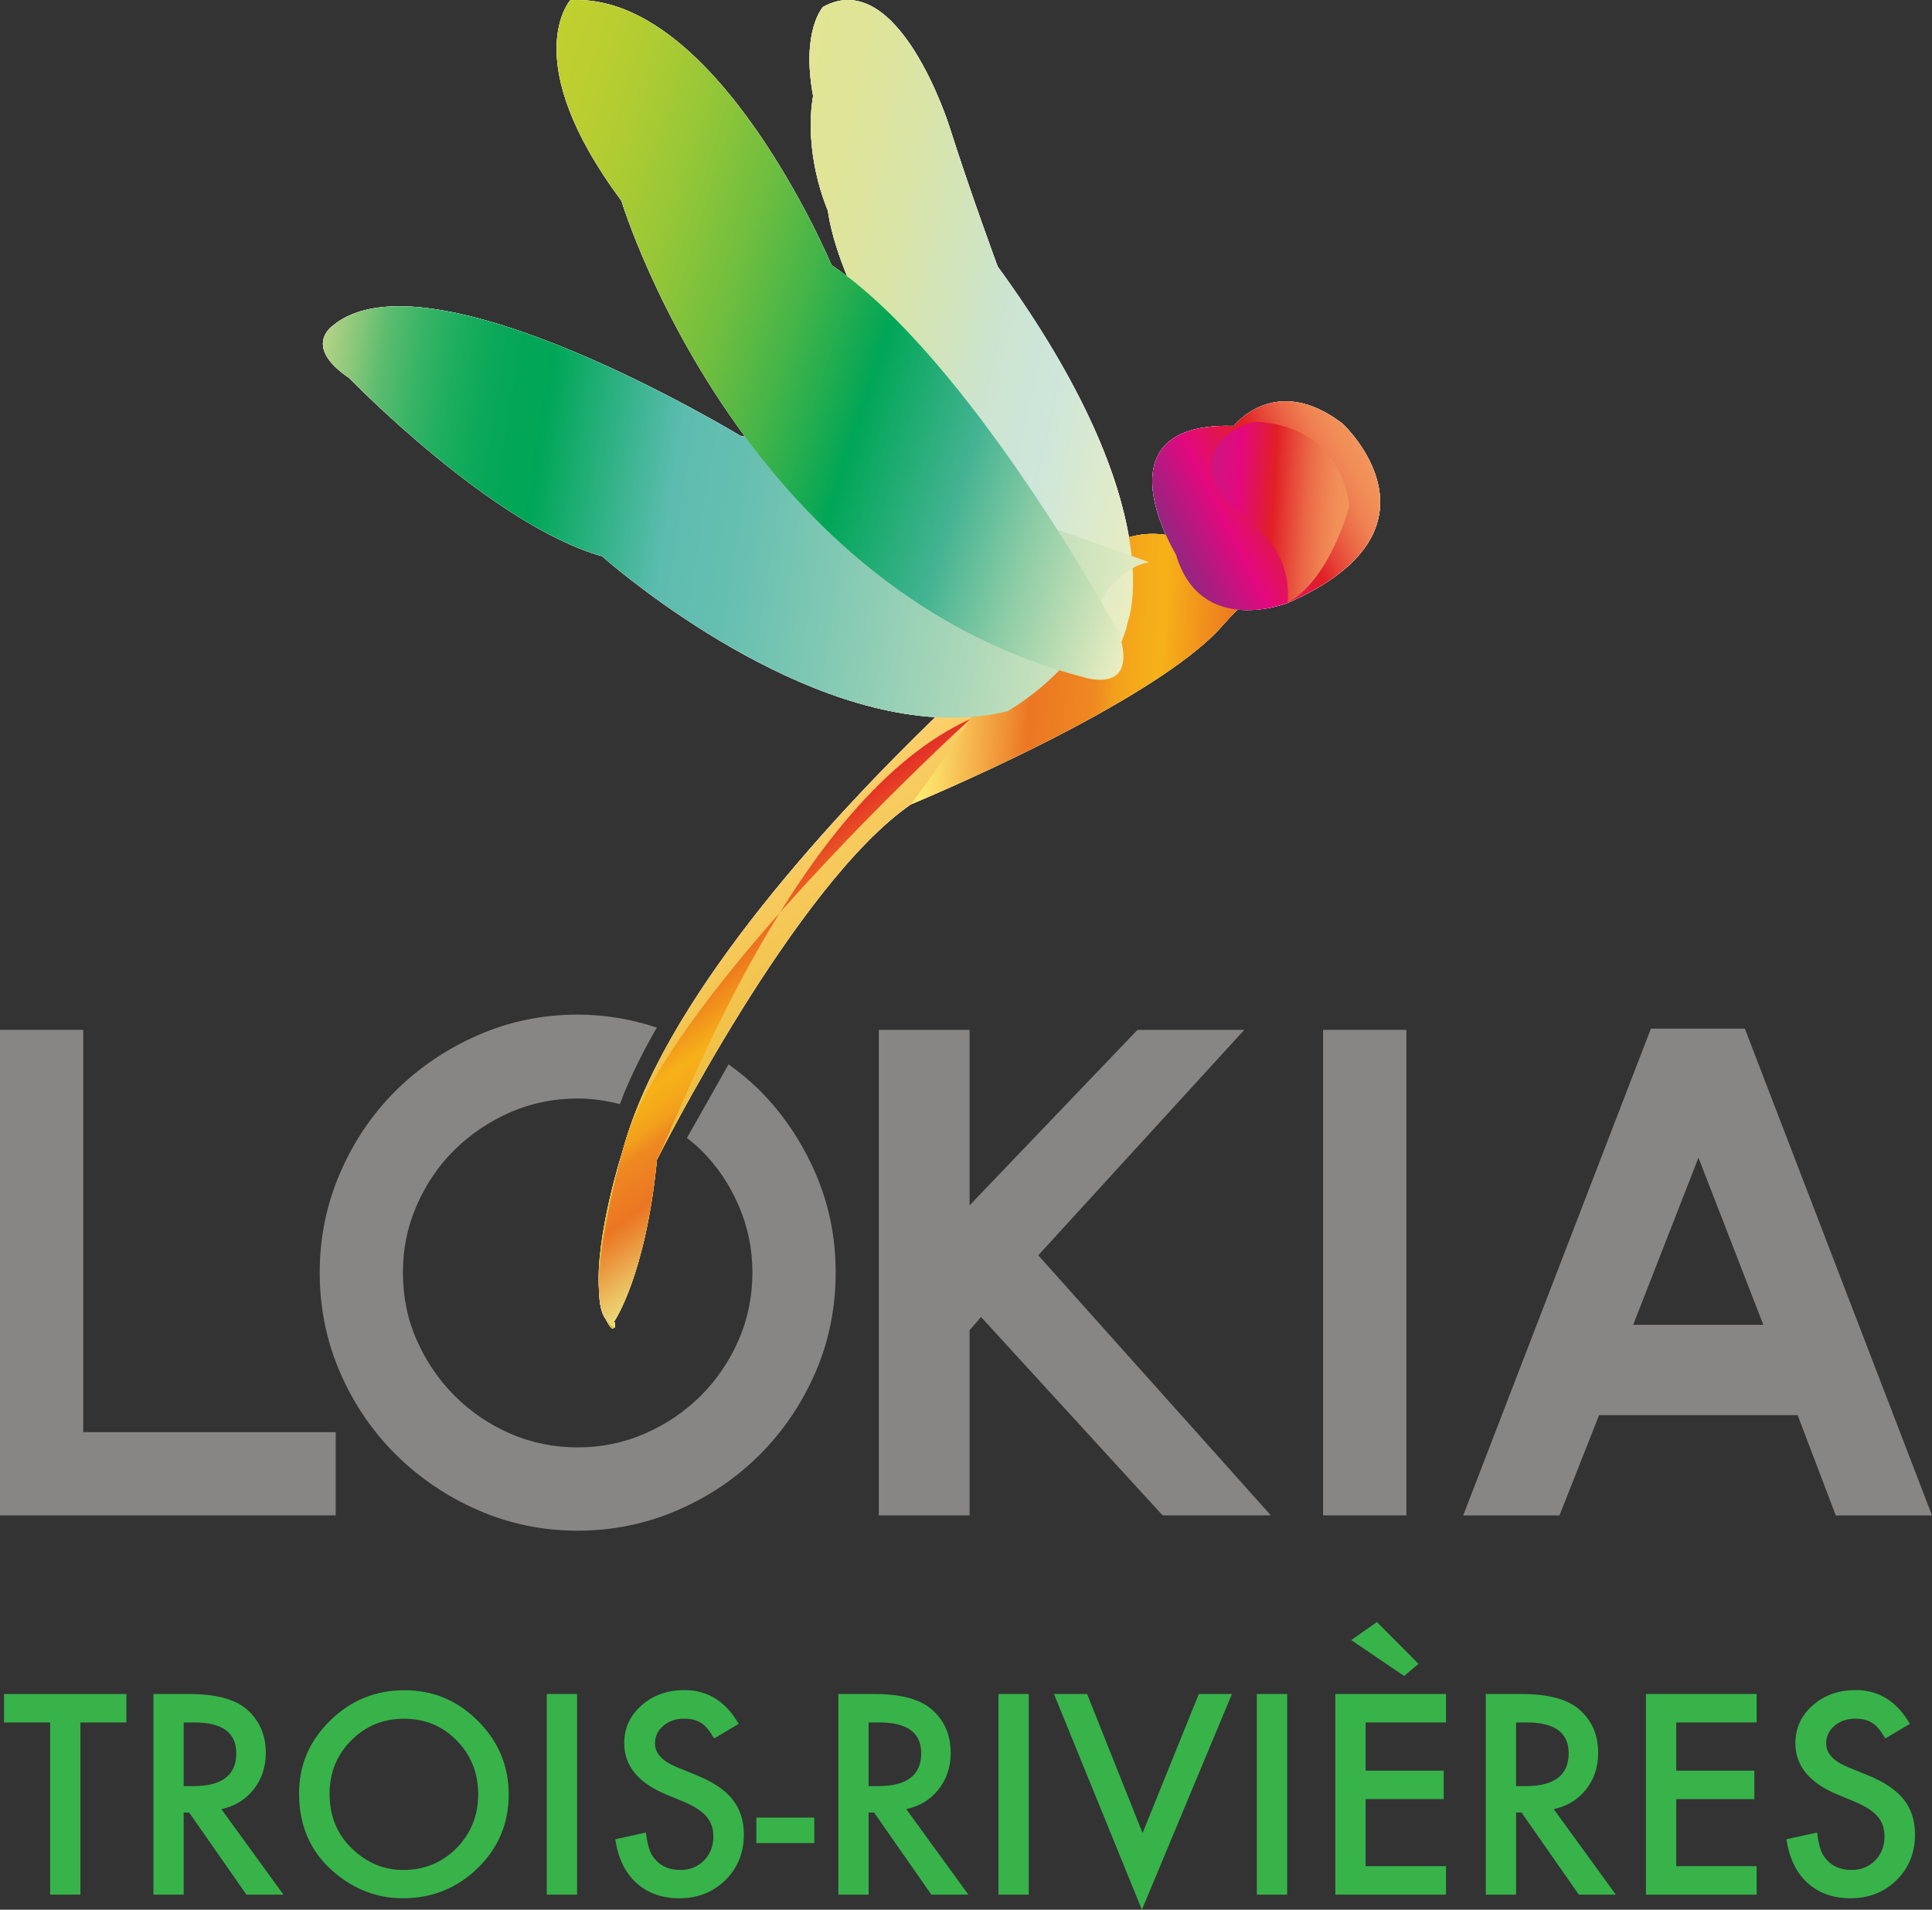 <?xml version="1.0" encoding="UTF-8"?>
<svg xmlns="http://www.w3.org/2000/svg" xmlns:xlink="http://www.w3.org/1999/xlink" id="Layer_2" viewBox="0 0 756.64 747.75">
  <rect x="0" y="0" width="756.64" height="747.75" fill="#333333" stroke="none"/>
  <defs>
    <style>.cls-1{fill:none;isolation:isolate;}.cls-2{fill:#fff;}.cls-3{fill:#878685;}.cls-4{fill:#37b34a;}.cls-5{fill:url(#linear-gradient-6);}.cls-5,.cls-6,.cls-7,.cls-8,.cls-9,.cls-10,.cls-11,.cls-12{mix-blend-mode:multiply;}.cls-6{fill:url(#linear-gradient-7);}.cls-7{fill:url(#linear-gradient-5);}.cls-8{fill:url(#linear-gradient-4);}.cls-9{fill:url(#linear-gradient-2);}.cls-10{fill:url(#linear-gradient-3);}.cls-11{fill:url(#New_Gradient_Swatch_1);}.cls-12{fill:url(#linear-gradient);}</style>
    <linearGradient id="linear-gradient" x1="478.3" y1="571.18" x2="376.47" y2="485.73" gradientTransform="translate(77.44 -269.83) rotate(13.79)" gradientUnits="userSpaceOnUse">
      <stop offset="0" stop-color="#e4b422"></stop>
      <stop offset=".36" stop-color="#ecbd3c"></stop>
      <stop offset="1" stop-color="#ffd374"></stop>
    </linearGradient>
    <linearGradient id="linear-gradient-2" x1="399.95" y1="444.36" x2="555.4" y2="415.19" gradientTransform="translate(77.44 -269.83) rotate(13.79)" gradientUnits="userSpaceOnUse">
      <stop offset="0" stop-color="#fff175"></stop>
      <stop offset=".07" stop-color="#fad663"></stop>
      <stop offset=".22" stop-color="#f09336"></stop>
      <stop offset=".28" stop-color="#ec7623"></stop>
      <stop offset=".44" stop-color="#ef8921"></stop>
      <stop offset=".44" stop-color="#ef8a20"></stop>
      <stop offset=".49" stop-color="#f3a01c"></stop>
      <stop offset=".55" stop-color="#f5ac19"></stop>
      <stop offset=".6" stop-color="#f6b119"></stop>
      <stop offset="1" stop-color="#e32e27"></stop>
    </linearGradient>
    <linearGradient id="linear-gradient-3" x1="680.04" y1="214.59" x2="531.56" y2="90" gradientTransform="translate(-133.85 174.14) rotate(-22.07) scale(.81 1)" gradientUnits="userSpaceOnUse">
      <stop offset="0" stop-color="#e9edc1"></stop>
      <stop offset=".27" stop-color="#cee6da"></stop>
      <stop offset=".28" stop-color="#cee6db"></stop>
      <stop offset=".44" stop-color="#cce4ce"></stop>
      <stop offset=".52" stop-color="#d0e4c0"></stop>
      <stop offset=".7" stop-color="#d9e4a7"></stop>
      <stop offset=".87" stop-color="#dfe498"></stop>
      <stop offset="1" stop-color="#e1e593"></stop>
    </linearGradient>
    <linearGradient id="linear-gradient-4" x1="427.87" y1="631.35" x2="341.96" y2="559.27" gradientTransform="translate(77.44 -269.83) rotate(13.79)" gradientUnits="userSpaceOnUse">
      <stop offset="0" stop-color="#ebde7c"></stop>
      <stop offset=".08" stop-color="#ebc365"></stop>
      <stop offset=".25" stop-color="#eb802b"></stop>
      <stop offset=".28" stop-color="#ec7623"></stop>
      <stop offset=".44" stop-color="#ef8921"></stop>
      <stop offset=".44" stop-color="#ef8a20"></stop>
      <stop offset=".49" stop-color="#f3a01c"></stop>
      <stop offset=".55" stop-color="#f5ac19"></stop>
      <stop offset=".6" stop-color="#f6b119"></stop>
      <stop offset="1" stop-color="#e32e27"></stop>
    </linearGradient>
    <linearGradient id="linear-gradient-5" x1="891.95" y1="110.48" x2="970.57" y2="142.61" gradientTransform="translate(-208.91 816.88) rotate(-49.06)" gradientUnits="userSpaceOnUse">
      <stop offset="0" stop-color="#932681"></stop>
      <stop offset=".1" stop-color="#ad1c80"></stop>
      <stop offset=".28" stop-color="#e3087f"></stop>
      <stop offset=".56" stop-color="#e11f26"></stop>
      <stop offset=".65" stop-color="#e64437"></stop>
      <stop offset=".75" stop-color="#eb6746"></stop>
      <stop offset=".84" stop-color="#ef8051"></stop>
      <stop offset=".93" stop-color="#f18f58"></stop>
      <stop offset="1" stop-color="#f2955b"></stop>
    </linearGradient>
    <linearGradient id="linear-gradient-6" x1="719.97" y1="227.2" x2="480.3" y2="26.1" gradientTransform="translate(-332.89 423.51) rotate(-31.43) scale(1.07 1.06)" gradientUnits="userSpaceOnUse">
      <stop offset="0" stop-color="#e9edc1"></stop>
      <stop offset="0" stop-color="#e6ecc0"></stop>
      <stop offset=".2" stop-color="#abd7b9"></stop>
      <stop offset=".37" stop-color="#80c8b3"></stop>
      <stop offset=".49" stop-color="#65bfb0"></stop>
      <stop offset=".57" stop-color="#5cbcaf"></stop>
      <stop offset=".73" stop-color="#00a657"></stop>
      <stop offset=".77" stop-color="#03a657"></stop>
      <stop offset=".81" stop-color="#0ea95a"></stop>
      <stop offset=".85" stop-color="#20ae5f"></stop>
      <stop offset=".89" stop-color="#3ab466"></stop>
      <stop offset=".93" stop-color="#5cbc6f"></stop>
      <stop offset=".96" stop-color="#84c679"></stop>
      <stop offset="1" stop-color="#b4d286"></stop>
      <stop offset="1" stop-color="#b7d387"></stop>
    </linearGradient>
    <linearGradient id="New_Gradient_Swatch_1" x1="682.53" y1="217.84" x2="467" y2="36.98" gradientTransform="translate(-249.06 194.68) rotate(-19.66) scale(.98 1.08)" gradientUnits="userSpaceOnUse">
      <stop offset="0" stop-color="#e9edc1"></stop>
      <stop offset=".05" stop-color="#cee3b9"></stop>
      <stop offset=".17" stop-color="#8bcca6"></stop>
      <stop offset=".28" stop-color="#44b392"></stop>
      <stop offset=".44" stop-color="#00a657"></stop>
      <stop offset=".46" stop-color="#0da854"></stop>
      <stop offset=".56" stop-color="#43b449"></stop>
      <stop offset=".66" stop-color="#70be3f"></stop>
      <stop offset=".76" stop-color="#93c638"></stop>
      <stop offset=".85" stop-color="#accb33"></stop>
      <stop offset=".93" stop-color="#bbce30"></stop>
      <stop offset="1" stop-color="#c1d02f"></stop>
    </linearGradient>
    <linearGradient id="linear-gradient-7" x1="913.84" y1="111.02" x2="947.31" y2="154.2" gradientTransform="translate(-208.91 816.88) rotate(-49.06)" gradientUnits="userSpaceOnUse">
      <stop offset="0" stop-color="#cc1680"></stop>
      <stop offset=".2" stop-color="#e3087f"></stop>
      <stop offset=".45" stop-color="#e11f26"></stop>
      <stop offset=".57" stop-color="#e64437"></stop>
      <stop offset=".69" stop-color="#eb6746"></stop>
      <stop offset=".81" stop-color="#ef8051"></stop>
      <stop offset=".91" stop-color="#f18f58"></stop>
      <stop offset="1" stop-color="#f2955b"></stop>
    </linearGradient>
  </defs>
  <g id="Calque_1">
    <g class="cls-1">
      <path class="cls-4" d="m31.49,674.44v67.41h-11.86v-67.41H1.58v-11.15h47.92v11.15h-18Z"></path>
      <path class="cls-4" d="m86.69,708.37l24.32,33.48h-14.5l-22.43-32.15h-2.14v32.15h-11.86v-78.56h13.89c10.38,0,17.87,1.95,22.49,5.85,5.09,4.34,7.63,10.07,7.63,17.19,0,5.57-1.59,10.35-4.78,14.35-3.19,4-7.39,6.56-12.62,7.68Zm-14.75-9.01h3.76c11.23,0,16.84-4.29,16.84-12.87,0-8.04-5.46-12.06-16.39-12.06h-4.22v24.92Z"></path>
      <path class="cls-4" d="m117.12,702.21c0-11.06,4.05-20.55,12.16-28.49,8.07-7.94,17.77-11.9,29.1-11.9s20.79,4,28.79,12.01c8.04,8,12.06,17.62,12.06,28.84s-4.03,20.88-12.11,28.75c-8.1,7.9-17.89,11.85-29.35,11.85-10.15,0-19.25-3.51-27.32-10.53-8.89-7.76-13.33-17.94-13.33-30.53Zm11.96.16c0,8.69,2.92,15.83,8.75,21.42,5.79,5.6,12.5,8.4,20.09,8.4,8.24,0,15.2-2.85,20.86-8.55,5.66-5.76,8.5-12.79,8.5-21.06s-2.8-15.4-8.4-21.06c-5.56-5.7-12.45-8.55-20.66-8.55s-15.08,2.85-20.71,8.55c-5.63,5.63-8.44,12.58-8.44,20.86Z"></path>
      <path class="cls-4" d="m226,663.29v78.56h-11.86v-78.56h11.86Z"></path>
      <path class="cls-4" d="m289.29,674.99l-9.62,5.7c-1.8-3.12-3.51-5.15-5.14-6.11-1.69-1.08-3.88-1.63-6.56-1.63-3.29,0-6.02.93-8.19,2.8-2.17,1.83-3.26,4.14-3.26,6.92,0,3.84,2.85,6.92,8.55,9.27l7.84,3.2c6.37,2.58,11.04,5.72,13.99,9.44,2.94,3.71,4.42,8.27,4.42,13.66,0,7.22-2.41,13.19-7.22,17.91-4.85,4.75-10.87,7.12-18.06,7.12-6.81,0-12.44-2.02-16.89-6.06-4.37-4.03-7.1-9.71-8.19-17.04l12.01-2.65c.54,4.61,1.49,7.8,2.85,9.57,2.44,3.39,6,5.09,10.68,5.09,3.7,0,6.77-1.24,9.21-3.72,2.44-2.47,3.66-5.61,3.66-9.41,0-1.53-.22-2.93-.64-4.2-.42-1.27-1.08-2.44-1.98-3.51-.9-1.07-2.06-2.07-3.48-3-1.42-.93-3.12-1.83-5.09-2.68l-7.58-3.15c-10.75-4.55-16.13-11.19-16.13-19.94,0-5.9,2.26-10.84,6.77-14.81,4.51-4,10.12-6,16.84-6,9.06,0,16.13,4.41,21.22,13.23Z"></path>
      <path class="cls-4" d="m296.21,711.68h22.69v9.97h-22.69v-9.97Z"></path>
      <path class="cls-4" d="m354.93,708.37l24.32,33.48h-14.5l-22.43-32.15h-2.14v32.15h-11.86v-78.56h13.89c10.38,0,17.87,1.95,22.49,5.85,5.09,4.34,7.63,10.07,7.63,17.19,0,5.57-1.59,10.35-4.78,14.35-3.19,4-7.39,6.56-12.62,7.68Zm-14.75-9.01h3.76c11.23,0,16.84-4.29,16.84-12.87,0-8.04-5.46-12.06-16.39-12.06h-4.22v24.92Z"></path>
      <path class="cls-4" d="m402.9,663.29v78.56h-11.86v-78.56h11.86Z"></path>
      <path class="cls-4" d="m425.75,663.29l21.72,54.44,22.03-54.44h12.97l-35.26,84.46-34.44-84.46h12.98Z"></path>
      <path class="cls-4" d="m504.09,663.29v78.56h-11.86v-78.56h11.86Z"></path>
      <path class="cls-4" d="m566.32,674.44h-31.49v18.87h30.58v11.14h-30.58v26.25h31.49v11.15h-43.35v-78.56h43.35v11.15Zm-37.13-32.26l10.07-7.07,16.28,16.38-5.64,4.73-20.7-14.04Z"></path>
      <path class="cls-4" d="m608.5,708.37l24.32,33.48h-14.5l-22.43-32.15h-2.14v32.15h-11.86v-78.56h13.89c10.38,0,17.87,1.95,22.49,5.85,5.09,4.34,7.63,10.07,7.63,17.19,0,5.57-1.59,10.35-4.78,14.35-3.19,4-7.39,6.56-12.62,7.68Zm-14.75-9.01h3.76c11.23,0,16.84-4.29,16.84-12.87,0-8.04-5.46-12.06-16.39-12.06h-4.22v24.92Z"></path>
      <path class="cls-4" d="m687.97,674.44h-31.49v18.87h30.58v11.14h-30.58v26.25h31.49v11.15h-43.35v-78.56h43.35v11.15Z"></path>
      <path class="cls-4" d="m747.96,674.99l-9.62,5.7c-1.8-3.12-3.51-5.15-5.14-6.11-1.69-1.08-3.88-1.63-6.56-1.63-3.29,0-6.02.93-8.19,2.8-2.17,1.83-3.26,4.14-3.26,6.92,0,3.84,2.85,6.92,8.55,9.27l7.84,3.2c6.37,2.58,11.04,5.72,13.99,9.44,2.94,3.71,4.42,8.27,4.42,13.66,0,7.22-2.41,13.19-7.22,17.91-4.85,4.75-10.87,7.12-18.06,7.12-6.81,0-12.44-2.02-16.89-6.06-4.37-4.03-7.1-9.71-8.19-17.04l12.01-2.65c.54,4.61,1.49,7.8,2.85,9.57,2.44,3.39,6,5.09,10.68,5.09,3.7,0,6.77-1.24,9.21-3.72,2.44-2.47,3.66-5.61,3.66-9.41,0-1.53-.22-2.93-.64-4.2-.42-1.27-1.08-2.44-1.98-3.51-.9-1.07-2.06-2.07-3.48-3-1.42-.93-3.12-1.83-5.09-2.68l-7.58-3.15c-10.75-4.55-16.13-11.19-16.13-19.94,0-5.9,2.26-10.84,6.77-14.81,4.51-4,10.12-6,16.84-6,9.06,0,16.13,4.41,21.22,13.23Z"></path>
      <path class="cls-2" d="m525.8,165.89c-26.42-20.22-42.55.86-42.55.86-41.4-1.2-33.1,28.31-26.64,42.71-4.5-.68-9.37-.54-14.46.93-3.94-23.02-16.53-58.12-51.41-106.01,0,0-10.33-27.82-18.97-54.96,0,0-19.79-62.95-49.39-46.75,0,0-8.71,9.12-3.93,34.97,0,0-4.37,19.85,5.81,44.98,0,0,.91,9.54,7.54,25.63-2.05-1.57-4.11-3.08-6.16-4.47,0,0-44.84-107.04-102.28-103.71,0,0-21.04,23.39,20,78.53,0,0,13.74,45.42,48.4,92.29-.54-.04-1.12-.1-1.58-.11,0,0-122.75-74.54-159.97-43.15,0,0-11.8,8.01,6.5,20.35,0,0,56.12,57.82,99.07,69.81,0,0,66.21,59.19,130.57,63-37.12,35.83-103.14,105.81-121.33,165.8-.08.26-.2.53-.27.79,0,0-.28.98-.74,2.67-.17.61-.38,1.24-.54,1.85,0,0-10.36,32.37-8.88,53.37.12,4.97.88,8.99,2.62,11.25,2.1,4.1,2.91,4.14,3.22,3.25.97.23.13-2.41.13-2.41,0,0,12.31-17.83,16.72-63.28,0,0,53.91-107.75,99.46-139.14,0,0,95.61-39.49,122.11-70.09,1.74-2,3.71-4.08,5.82-6.18,10.24,1.1,19.54-2.55,19.54-2.55,66.24-28.86,21.59-70.23,21.59-70.23Z"></path>
      <path class="cls-3" d="m131.48,560.76v32.58H0v-190.09h32.6v157.51h98.88Z"></path>
      <path class="cls-3" d="m497.72,593.35h-42.4l-71.1-77.66-4.5,5.15v72.51h-35.55v-190.09h35.55v68.69l65.75-68.69h41.82l-80.67,88.26,91.1,101.83Z"></path>
      <path class="cls-3" d="m518.17,403.25h32.63v190.09h-32.63v-190.09Z"></path>
      <path class="cls-3" d="m646.56,402.76h36.78l73.31,190.61h-37.69l-14.94-39.27h-77.76l-15.51,39.27h-37.71l73.51-190.61Zm18.62,50.53l-25.57,65.44h50.97l-25.4-65.44Z"></path>
      <path class="cls-2" d="m525.8,165.89c-26.42-20.22-42.55.86-42.55.86-41.4-1.2-33.1,28.31-26.64,42.71-4.5-.68-9.37-.54-14.46.93-3.94-23.02-16.53-58.12-51.41-106.01,0,0-10.33-27.82-18.97-54.96,0,0-19.79-62.95-49.39-46.75,0,0-8.71,9.12-3.93,34.97,0,0-4.37,19.85,5.81,44.98,0,0,.91,9.54,7.54,25.63-2.05-1.57-4.11-3.08-6.16-4.47,0,0-44.84-107.04-102.28-103.71,0,0-21.04,23.39,20,78.53,0,0,13.74,45.42,48.4,92.29-.54-.04-1.12-.1-1.58-.11,0,0-122.75-74.54-159.97-43.15,0,0-11.8,8.01,6.5,20.35,0,0,56.12,57.82,99.07,69.81,0,0,66.21,59.19,130.57,63-37.12,35.83-103.14,105.81-121.33,165.8-.08.26-.2.53-.27.79,0,0-.28.98-.74,2.67-.17.61-.38,1.24-.54,1.85,0,0-10.36,32.37-8.88,53.37.12,4.97.88,8.99,2.62,11.25,2.1,4.1,2.91,4.14,3.22,3.25.97.23.13-2.41.13-2.41,0,0,12.31-17.83,16.72-63.28,0,0,53.91-107.75,99.46-139.14,0,0,95.61-39.49,122.11-70.09,1.74-2,3.71-4.08,5.82-6.18,10.24,1.1,19.54-2.55,19.54-2.55,66.24-28.86,21.59-70.23,21.59-70.23Z"></path>
      <path class="cls-12" d="m478.85,244.85c-26.5,30.6-122.11,70.09-122.11,70.09-45.56,31.39-99.46,139.14-99.46,139.14-4.41,45.45-16.72,63.28-16.72,63.28,0,0,.67,7.01-3.35-.84-8.9-17.36,6.26-64.62,6.26-64.62,22.07-85.66,148.65-194.92,148.65-194.92,9.33-5.82,20.84-21.55,20.84-21.55,17.86-27.75,36.92-29.01,50.57-24.29,0,0,47.52,8.5,57.52-3.21,0,0-28.26,20.89-42.2,36.91Z"></path>
      <path class="cls-9" d="m356.74,314.94s95.61-39.49,122.11-70.09c13.95-16.02,42.2-36.91,42.2-36.91-10.01,11.71-57.52,3.21-57.52,3.21-13.65-4.72-32.71-3.46-50.57,24.29,0,0-11.5,15.73-20.84,21.55,0,0,1.7,7.97-35.38,57.96"></path>
      <path class="cls-10" d="m441.62,243.76s18-44.83-50.88-139.39c0,0-10.33-27.82-18.97-54.96,0,0-19.79-62.95-49.39-46.75,0,0-8.71,9.12-3.93,34.97,0,0-4.37,19.85,5.81,44.98,0,0,4.78,50.92,74.2,116.02,0,0,47.78,47.39,33.06,65.92,0,0,8.21-10.86,10.1-20.79Z"></path>
      <path class="cls-8" d="m237.21,516.52c5.36,6.98,3.35.84,3.35.84,0,0,12.31-17.83,16.72-63.28,9.72-19.36,54.34-141.64,122.69-172.51,0,0-117.04,106.34-135.22,165.81,0,0-16.47,57.51-7.54,69.13Z"></path>
      <path class="cls-7" d="m504.21,236.11s-34.07,13.56-43.64-18.97c0,0-32-51.99,22.68-50.4,0,0,16.13-21.08,42.55-.86,0,0,44.65,41.36-21.59,70.23Z"></path>
      <path class="cls-5" d="m449.99,220.13s-134.8-48.91-159.81-49.34c0,0-122.75-74.54-159.97-43.16,0,0-11.8,8.01,6.5,20.35,0,0,56.12,57.82,99.07,69.81h0s87.25,78.03,158.78,60.71c0,0,25.73-14.69,31.7-34.05,0,0,8.46-21.79,23.72-24.32Z"></path>
      <path class="cls-11" d="m438.19,247.8s-58.1-107.28-112.54-144.02c0,0-44.84-107.04-102.28-103.71,0,0-21.04,23.39,20,78.53,0,0,45.43,150.73,180.34,186.38,0,0,22.66,7.93,14.49-17.18Z"></path>
      <path class="cls-6" d="m504.21,236.11s2.71-16.49-11.1-28.5l-13.84-11.99s-15.94-21.93,11.56-30.41c0,0,32.37-1.63,37.65,32.66,0,0-7.2,28.78-24.28,38.23Z"></path>
      <path class="cls-3" d="m319.29,459.18c-5.38-12.32-12.62-23.03-21.76-32.22-3.77-3.76-7.89-7.11-12.21-10.22-4.48,8-11.38,20.16-16.29,28.81,1.87,1.48,3.71,2.99,5.42,4.67,6.26,6.15,11.18,13.4,14.79,21.72,3.63,8.35,5.43,17.12,5.43,26.31s-1.8,18.3-5.43,26.52c-3.61,8.25-8.53,15.48-14.79,21.74-6.26,6.21-13.52,11.19-21.88,14.8-8.31,3.63-17.09,5.42-26.34,5.42s-18.21-1.8-26.46-5.42c-8.27-3.61-15.5-8.59-21.75-14.8-6.23-6.26-11.17-13.49-14.79-21.74-3.65-8.22-5.43-17.06-5.43-26.52s1.77-17.97,5.43-26.31c3.61-8.32,8.56-15.57,14.79-21.72,6.24-6.15,13.48-11.02,21.75-14.68,8.25-3.59,17.04-5.42,26.46-5.42,5.7,0,11.19.83,16.53,2.21,4.18-11.37,10.61-23.26,14.47-29.97-9.91-3.3-20.21-5.09-31-5.09-13.75,0-26.73,2.67-38.96,8.02-12.2,5.32-22.95,12.57-32.19,21.67-9.21,9.18-16.53,19.9-21.83,32.22-5.35,12.32-8.04,25.38-8.04,39.08s2.69,27.05,8.04,39.25c5.3,12.26,12.62,22.94,21.83,32.07,9.24,9.16,19.99,16.42,32.19,21.73,12.23,5.35,25.21,8.03,38.96,8.03s26.8-2.68,39.13-8.03c12.3-5.31,23.03-12.57,32.18-21.73,9.14-9.13,16.38-19.81,21.76-32.07,5.31-12.2,7.98-25.27,7.98-39.25s-2.67-26.76-7.98-39.08Z"></path>
    </g>
  </g>
</svg>
